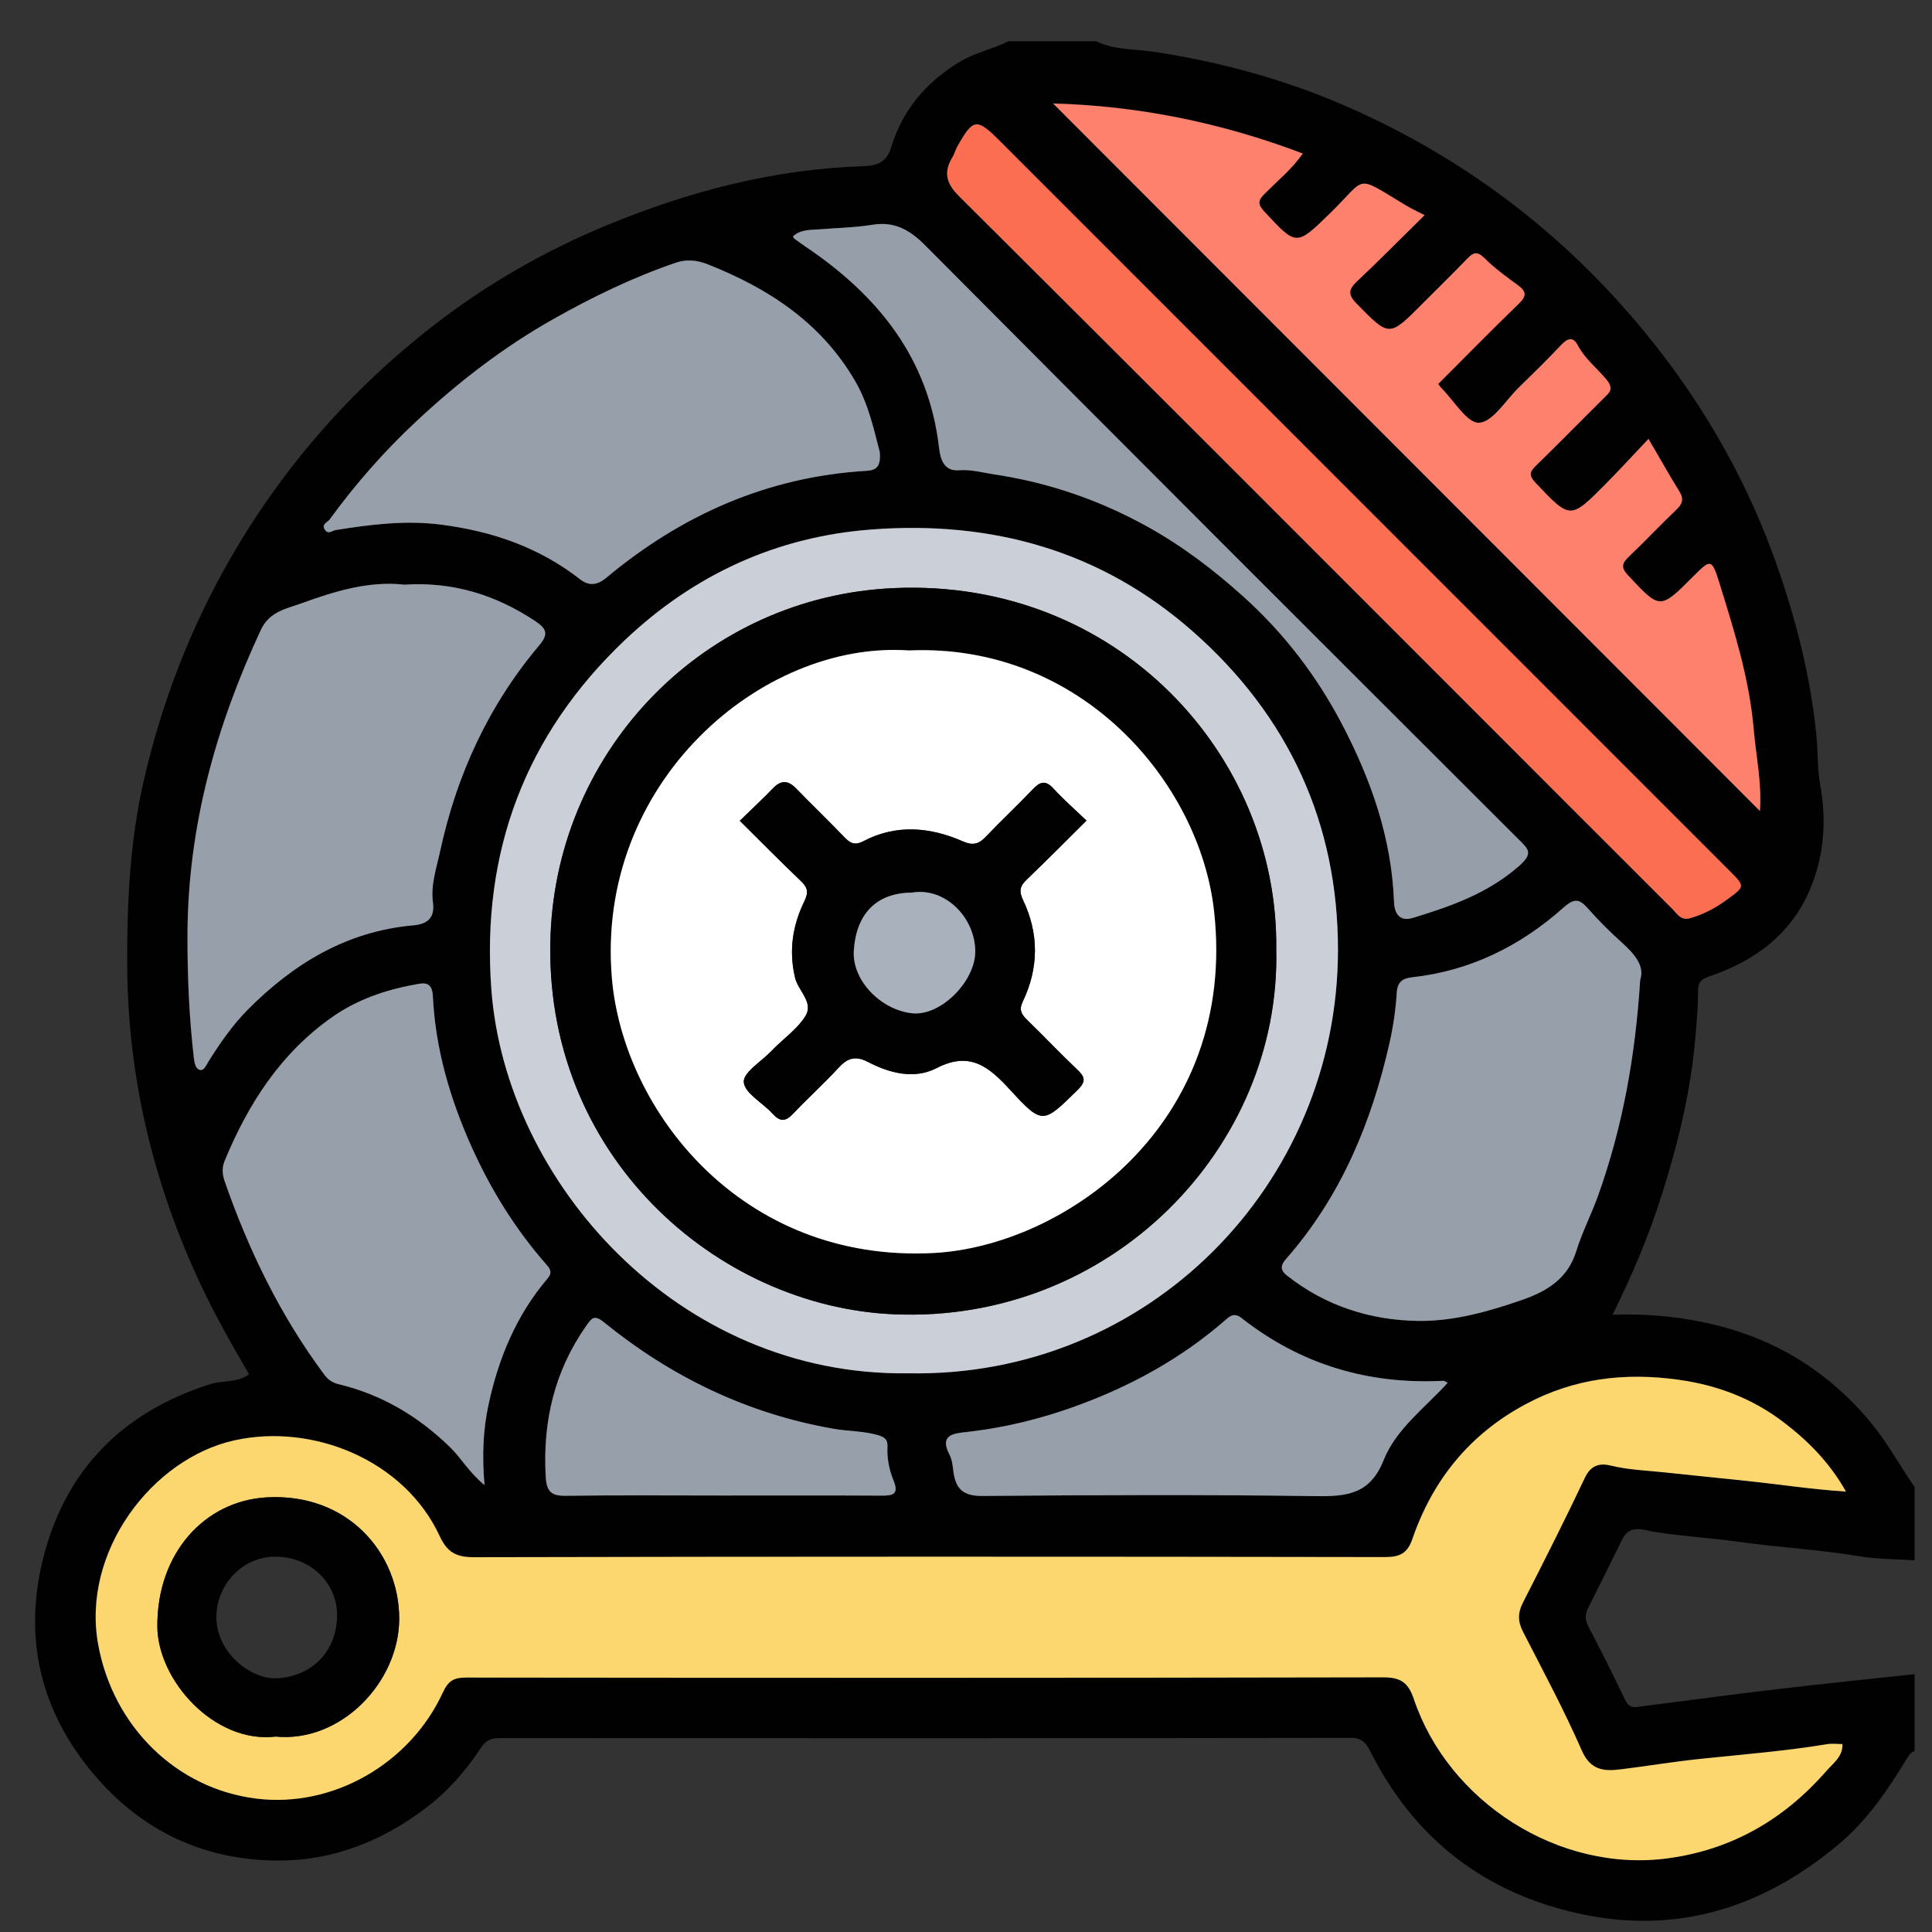 <svg width="43" height="43" viewBox="0 0 43 43" fill="none" xmlns="http://www.w3.org/2000/svg">
<rect x="0" y="0" width="43" height="43" fill="#333333" stroke="none"/>
<g clip-path="url(#clip0_1_848)">
<path d="M42.612 37.261V38.976C42.528 38.999 42.488 39.062 42.444 39.134C42.015 39.839 41.562 40.515 40.912 41.057C39.008 42.648 36.88 43.156 34.503 42.422C32.69 41.861 31.365 40.693 30.508 38.998C30.415 38.813 30.33 38.678 30.069 38.679C23.755 38.689 17.442 38.687 11.128 38.684C10.942 38.684 10.821 38.722 10.703 38.902C10.366 39.418 9.961 39.876 9.46 40.254C8.499 40.979 7.416 41.406 6.232 41.41C4.563 41.416 3.15 40.761 2.064 39.462C0.896 38.066 0.524 36.46 0.953 34.715C1.442 32.724 2.72 31.43 4.679 30.806C4.962 30.716 5.283 30.784 5.543 30.585C5.161 29.932 4.791 29.281 4.471 28.6C3.408 26.337 2.841 23.968 2.831 21.458C2.825 20.084 2.892 18.719 3.198 17.383C3.598 15.633 4.241 13.965 5.141 12.405C6.309 10.385 7.825 8.657 9.666 7.231C10.836 6.325 12.118 5.588 13.491 5.019C15.327 4.26 17.222 3.762 19.217 3.699C19.531 3.689 19.736 3.61 19.84 3.265C20.09 2.447 20.608 1.835 21.344 1.385C21.695 1.171 22.088 1.097 22.444 0.919H24.404C24.804 1.119 25.25 1.087 25.672 1.151C27.166 1.376 28.605 1.771 29.988 2.376C32.696 3.564 34.963 5.318 36.804 7.636C38.002 9.146 38.928 10.802 39.561 12.618C39.982 13.827 40.295 15.062 40.425 16.345C40.464 16.718 40.445 17.095 40.511 17.465C40.656 18.259 40.6 19.04 40.29 19.782C39.868 20.794 39.053 21.389 38.048 21.73C37.848 21.798 37.794 21.871 37.793 22.058C37.793 22.42 37.76 22.779 37.729 23.142C37.617 24.372 37.323 25.554 36.944 26.723C36.666 27.582 36.311 28.41 35.89 29.262C36.588 29.237 37.225 29.291 37.858 29.418C39.369 29.719 40.615 30.444 41.611 31.628C41.997 32.088 42.275 32.609 42.612 33.095V34.728C42.198 34.7 41.778 34.703 41.369 34.635C40.489 34.489 39.598 34.441 38.715 34.318C38.083 34.229 37.446 34.194 36.814 34.093C36.594 34.057 36.275 33.913 36.106 34.26C35.858 34.769 35.604 35.275 35.351 35.782C35.281 35.921 35.27 36.043 35.348 36.194C35.631 36.731 35.902 37.273 36.164 37.821C36.226 37.952 36.292 38.01 36.437 37.991C37.489 37.855 38.542 37.715 39.595 37.591C40.599 37.472 41.605 37.37 42.609 37.261H42.612ZM41.083 33.197C40.709 32.532 40.223 32.056 39.693 31.651C39.013 31.131 38.234 30.829 37.363 30.707C36.157 30.538 35.028 30.675 33.955 31.249C32.716 31.912 31.888 32.928 31.434 34.246C31.325 34.564 31.16 34.653 30.828 34.653C24.065 34.642 17.301 34.639 10.538 34.656C10.137 34.656 9.944 34.535 9.781 34.182C8.997 32.495 6.961 31.667 5.212 32.056C3.378 32.464 1.808 34.54 2.183 36.6C2.516 38.428 3.926 39.808 5.701 40.028C7.409 40.24 9.126 39.248 9.853 37.667C9.975 37.402 10.098 37.333 10.372 37.333C17.177 37.341 23.981 37.343 30.784 37.329C31.178 37.329 31.342 37.45 31.465 37.815C32.235 40.095 34.691 41.691 37.135 41.354C38.572 41.156 39.72 40.473 40.654 39.404C40.793 39.245 41.016 39.09 41.004 38.814C40.884 38.814 40.772 38.799 40.666 38.817C39.731 38.971 38.787 39.046 37.845 39.144C37.249 39.206 36.659 39.306 36.064 39.378C35.692 39.423 35.395 39.398 35.202 38.956C34.808 38.056 34.341 37.188 33.893 36.313C33.778 36.088 33.775 35.896 33.89 35.669C34.361 34.746 34.83 33.823 35.271 32.887C35.407 32.596 35.61 32.557 35.859 32.618C36.238 32.712 36.624 32.723 37.008 32.763C37.622 32.828 38.235 32.891 38.848 32.954C39.565 33.029 40.279 33.142 41.081 33.194L41.083 33.197ZM20.216 30.564C25.552 30.669 29.768 26.367 29.778 21.155C29.784 18.335 28.683 15.934 26.548 14.054C24.502 12.253 22.08 11.581 19.397 11.784C17.279 11.943 15.442 12.793 13.91 14.243C11.686 16.349 10.709 18.969 10.935 22.017C11.253 26.304 15.092 30.638 20.216 30.564ZM31.708 4.785C31.544 4.701 31.412 4.642 31.289 4.568C30.134 3.876 30.444 3.925 29.616 4.733C28.848 5.481 28.861 5.483 28.136 4.7C27.985 4.538 28.002 4.454 28.148 4.308C28.43 4.026 28.747 3.77 28.996 3.414C27.17 2.72 25.32 2.352 23.44 2.301C28.684 7.55 33.916 12.786 39.171 18.047C39.214 17.41 39.083 16.821 39.032 16.225C38.934 15.1 38.599 14.037 38.268 12.971C38.099 12.429 38.078 12.435 37.684 12.829C36.943 13.571 36.949 13.564 36.237 12.803C36.068 12.623 36.104 12.528 36.26 12.381C36.615 12.044 36.949 11.685 37.304 11.347C37.442 11.217 37.486 11.109 37.379 10.937C37.155 10.573 36.945 10.2 36.691 9.766C36.353 10.122 36.053 10.45 35.74 10.767C34.947 11.567 34.95 11.559 34.18 10.745C34.028 10.584 34.038 10.504 34.188 10.358C34.697 9.867 35.189 9.359 35.693 8.862C35.834 8.722 35.93 8.651 35.739 8.425C35.533 8.182 35.272 7.978 35.118 7.684C35.011 7.479 34.887 7.527 34.744 7.679C34.436 8.005 34.114 8.32 33.794 8.633C33.507 8.914 33.225 9.389 32.919 9.407C32.655 9.422 32.361 8.913 32.082 8.635C32.056 8.609 32.036 8.575 32.011 8.542C32.611 7.942 33.202 7.339 33.807 6.753C33.983 6.584 33.973 6.485 33.786 6.346C33.527 6.156 33.264 5.965 33.038 5.74C32.874 5.577 32.786 5.621 32.654 5.758C32.323 6.101 31.983 6.433 31.647 6.771C30.915 7.503 30.922 7.497 30.196 6.757C30.007 6.563 30.003 6.448 30.198 6.263C30.703 5.788 31.19 5.294 31.71 4.783L31.708 4.785ZM19.579 10.05C19.454 9.582 19.336 9.005 19.035 8.485C18.283 7.19 17.119 6.426 15.762 5.887C15.505 5.784 15.275 5.767 15.042 5.847C14.088 6.174 13.182 6.612 12.307 7.107C11.205 7.729 10.208 8.497 9.281 9.363C8.559 10.035 7.913 10.771 7.334 11.566C7.29 11.624 7.15 11.667 7.23 11.788C7.306 11.904 7.385 11.81 7.472 11.797C8.255 11.673 9.028 11.573 9.837 11.679C10.978 11.829 12.005 12.187 12.913 12.894C13.096 13.037 13.282 13.037 13.493 12.86C15.172 11.459 17.085 10.611 19.286 10.479C19.517 10.464 19.608 10.375 19.58 10.051L19.579 10.05ZM8.992 13.013C8.216 12.927 7.455 13.156 6.71 13.428C6.373 13.55 5.996 13.61 5.805 14.018C4.804 16.163 4.182 18.394 4.171 20.777C4.167 21.708 4.206 22.634 4.314 23.56C4.327 23.669 4.354 23.793 4.449 23.814C4.539 23.834 4.587 23.708 4.637 23.628C4.894 23.217 5.17 22.818 5.51 22.474C6.529 21.447 7.711 20.729 9.192 20.596C9.488 20.57 9.681 20.448 9.633 20.084C9.581 19.694 9.714 19.316 9.795 18.939C10.164 17.236 10.875 15.694 12.002 14.359C12.213 14.109 12.159 13.989 11.908 13.823C11.031 13.243 10.083 12.943 8.99 13.014L8.992 13.013ZM36.504 21.804C36.608 21.501 36.379 21.234 36.093 20.976C35.831 20.741 35.578 20.491 35.345 20.225C35.157 20.013 35.044 19.981 34.802 20.196C33.842 21.049 32.731 21.605 31.439 21.75C31.234 21.773 31.101 21.836 31.086 22.092C31.063 22.463 31.009 22.835 30.927 23.199C30.528 24.98 29.845 26.629 28.622 28.019C28.508 28.149 28.478 28.261 28.636 28.384C29.494 29.066 30.503 29.386 31.568 29.399C32.346 29.409 33.12 29.194 33.867 28.934C34.434 28.737 34.892 28.459 35.083 27.84C35.213 27.418 35.419 27.022 35.568 26.606C36.11 25.092 36.394 23.526 36.504 21.804ZM10.782 33.054C10.726 32.391 10.754 31.819 10.871 31.268C11.09 30.236 11.489 29.273 12.184 28.457C12.288 28.334 12.259 28.258 12.163 28.148C11.468 27.359 10.921 26.474 10.491 25.516C10.013 24.448 9.689 23.338 9.633 22.167C9.616 21.808 9.387 21.887 9.216 21.917C8.567 22.035 7.941 22.255 7.401 22.631C6.252 23.434 5.522 24.567 4.996 25.845C4.937 25.987 4.948 26.141 4.998 26.285C5.533 27.826 6.238 29.279 7.216 30.593C7.305 30.713 7.401 30.774 7.532 30.806C8.495 31.038 9.309 31.52 10.017 32.211C10.267 32.454 10.435 32.767 10.784 33.054H10.782ZM37.588 20.443C37.886 20.362 38.154 20.227 38.407 20.042C38.842 19.727 38.849 19.736 38.492 19.381C33.08 13.966 27.665 8.552 22.252 3.137C21.735 2.62 21.66 2.63 21.302 3.268C21.262 3.339 21.244 3.421 21.203 3.49C20.997 3.826 21.051 4.075 21.346 4.367C25.28 8.28 29.199 12.207 33.122 16.131C34.487 17.497 35.852 18.863 37.219 20.228C37.319 20.328 37.398 20.481 37.588 20.443ZM17.651 5.261C17.661 5.282 17.663 5.299 17.673 5.306C17.759 5.369 17.846 5.433 17.934 5.492C19.541 6.575 20.673 7.971 20.901 9.972C20.93 10.22 21.012 10.492 21.34 10.465C21.617 10.444 21.874 10.52 22.137 10.559C23.336 10.739 24.467 11.129 25.53 11.716C26.309 12.147 27.007 12.678 27.671 13.275C28.573 14.087 29.297 15.031 29.855 16.091C30.507 17.33 30.973 18.638 31.026 20.065C31.034 20.295 31.123 20.527 31.449 20.427C32.295 20.169 33.113 19.883 33.807 19.275C34.134 18.988 34.017 18.898 33.802 18.684C29.392 14.281 24.983 9.877 20.589 5.458C20.242 5.108 19.898 4.923 19.417 5.001C19.03 5.065 18.638 5.07 18.249 5.103C18.059 5.119 17.819 5.099 17.651 5.26V5.261ZM32.219 30.778C32.17 30.753 32.149 30.731 32.129 30.732C30.46 30.819 28.953 30.373 27.636 29.338C27.455 29.195 27.353 29.312 27.256 29.395C26.442 30.1 25.532 30.644 24.541 31.062C23.564 31.474 22.556 31.757 21.502 31.873C21.211 31.904 20.906 31.941 21.133 32.376C21.193 32.489 21.205 32.632 21.222 32.763C21.272 33.14 21.445 33.298 21.86 33.295C24.332 33.275 26.806 33.263 29.278 33.299C29.971 33.309 30.491 33.259 30.792 32.503C31.071 31.803 31.713 31.337 32.219 30.778ZM16.07 33.285C17.253 33.285 18.436 33.281 19.619 33.288C19.88 33.29 20.008 33.253 19.885 32.95C19.791 32.717 19.738 32.465 19.75 32.207C19.758 32.057 19.711 31.99 19.534 31.94C19.207 31.848 18.874 31.856 18.545 31.799C16.627 31.463 14.938 30.645 13.437 29.427C13.222 29.253 13.165 29.34 13.048 29.506C12.339 30.515 12.077 31.634 12.143 32.857C12.162 33.206 12.272 33.296 12.601 33.291C13.756 33.276 14.912 33.285 16.069 33.285H16.07Z" fill="#010101"/>
<path d="M41.084 33.198C40.282 33.144 39.569 33.032 38.852 32.958C38.239 32.893 37.625 32.83 37.012 32.767C36.629 32.726 36.242 32.715 35.862 32.621C35.615 32.56 35.412 32.599 35.274 32.89C34.832 33.826 34.364 34.75 33.894 35.672C33.778 35.898 33.781 36.091 33.896 36.316C34.344 37.191 34.811 38.059 35.205 38.96C35.399 39.402 35.695 39.427 36.068 39.381C36.662 39.308 37.253 39.209 37.849 39.147C38.79 39.049 39.734 38.974 40.67 38.82C40.776 38.802 40.887 38.818 41.007 38.818C41.019 39.093 40.795 39.249 40.658 39.407C39.724 40.477 38.575 41.159 37.138 41.358C34.695 41.695 32.237 40.098 31.469 37.818C31.345 37.453 31.182 37.332 30.788 37.332C23.983 37.346 17.179 37.344 10.375 37.337C10.102 37.337 9.978 37.405 9.856 37.67C9.128 39.251 7.412 40.244 5.704 40.031C3.93 39.811 2.519 38.431 2.186 36.603C1.81 34.544 3.381 32.466 5.215 32.059C6.964 31.671 9 32.498 9.784 34.185C9.947 34.538 10.141 34.66 10.541 34.659C17.304 34.644 24.068 34.645 30.831 34.656C31.163 34.656 31.328 34.568 31.437 34.25C31.891 32.931 32.719 31.915 33.958 31.253C35.03 30.678 36.16 30.541 37.366 30.71C38.237 30.832 39.016 31.135 39.696 31.654C40.227 32.059 40.712 32.535 41.087 33.2L41.084 33.198ZM6.131 38.651C7.587 38.794 8.881 37.441 8.885 36.032C8.888 34.573 7.743 33.224 5.934 33.328C4.548 33.407 3.492 34.577 3.502 36.2C3.51 37.402 4.773 38.81 6.131 38.652V38.651Z" fill="#FCD770"/>
<path d="M20.217 30.565C15.093 30.639 11.254 26.305 10.936 22.018C10.71 18.97 11.687 16.351 13.911 14.244C15.444 12.793 17.28 11.944 19.398 11.785C22.081 11.583 24.504 12.254 26.549 14.055C28.684 15.935 29.784 18.336 29.779 21.156C29.77 26.368 25.552 30.669 20.217 30.565ZM28.405 21.131C28.462 16.809 24.865 12.872 19.901 13.089C15.704 13.273 12.418 16.649 12.254 20.798C12.059 25.706 15.952 29.085 19.903 29.252C24.733 29.456 28.509 25.53 28.405 21.131Z" fill="#CBD0D8"/>
<path d="M31.709 4.786C31.189 5.298 30.703 5.792 30.197 6.267C30.002 6.451 30.005 6.567 30.195 6.76C30.922 7.501 30.914 7.508 31.645 6.774C31.982 6.437 32.322 6.104 32.653 5.761C32.785 5.624 32.873 5.58 33.037 5.744C33.263 5.969 33.526 6.16 33.785 6.349C33.972 6.487 33.982 6.586 33.806 6.757C33.201 7.343 32.61 7.945 32.01 8.546C32.035 8.578 32.055 8.612 32.081 8.638C32.36 8.917 32.655 9.425 32.918 9.41C33.224 9.393 33.506 8.918 33.793 8.636C34.114 8.322 34.436 8.009 34.743 7.682C34.886 7.53 35.01 7.482 35.117 7.688C35.27 7.981 35.532 8.185 35.738 8.429C35.929 8.654 35.834 8.726 35.692 8.865C35.189 9.362 34.696 9.869 34.187 10.362C34.037 10.507 34.027 10.588 34.178 10.748C34.949 11.562 34.946 11.57 35.739 10.77C36.052 10.453 36.352 10.125 36.69 9.769C36.944 10.204 37.153 10.577 37.378 10.94C37.485 11.113 37.441 11.221 37.303 11.351C36.948 11.688 36.614 12.047 36.258 12.384C36.102 12.532 36.066 12.627 36.236 12.807C36.949 13.569 36.942 13.575 37.683 12.833C38.077 12.439 38.097 12.432 38.267 12.975C38.598 14.04 38.933 15.102 39.031 16.228C39.082 16.824 39.213 17.413 39.17 18.05C33.914 12.789 28.683 7.553 23.439 2.304C25.319 2.356 27.169 2.724 28.995 3.418C28.746 3.772 28.429 4.028 28.147 4.312C28.002 4.457 27.984 4.541 28.135 4.704C28.86 5.486 28.847 5.484 29.614 4.736C30.443 3.929 30.134 3.879 31.288 4.571C31.411 4.646 31.543 4.705 31.707 4.789L31.709 4.786Z" fill="#FE816E"/>
<path d="M19.58 10.051C19.608 10.376 19.517 10.465 19.286 10.479C17.085 10.609 15.172 11.459 13.493 12.86C13.281 13.037 13.097 13.037 12.913 12.894C12.005 12.187 10.979 11.83 9.837 11.679C9.029 11.573 8.256 11.672 7.472 11.797C7.385 11.811 7.306 11.904 7.23 11.788C7.149 11.666 7.29 11.624 7.334 11.566C7.913 10.771 8.558 10.036 9.281 9.363C10.208 8.499 11.204 7.73 12.307 7.107C13.182 6.612 14.088 6.173 15.042 5.847C15.275 5.768 15.506 5.785 15.762 5.887C17.119 6.426 18.283 7.19 19.035 8.485C19.336 9.004 19.454 9.581 19.578 10.05L19.58 10.051Z" fill="#969FAA"/>
<path d="M8.994 13.013C10.085 12.942 11.033 13.242 11.911 13.822C12.161 13.988 12.216 14.108 12.006 14.358C10.878 15.694 10.167 17.235 9.798 18.937C9.716 19.314 9.584 19.693 9.636 20.082C9.686 20.448 9.492 20.569 9.196 20.595C7.715 20.727 6.534 21.446 5.513 22.473C5.173 22.817 4.897 23.216 4.64 23.626C4.589 23.708 4.542 23.833 4.453 23.813C4.358 23.792 4.33 23.668 4.317 23.559C4.209 22.634 4.17 21.706 4.174 20.776C4.186 18.393 4.808 16.162 5.808 14.017C5.998 13.609 6.377 13.549 6.713 13.427C7.458 13.156 8.219 12.926 8.995 13.012L8.994 13.013Z" fill="#969FAA"/>
<path d="M36.506 21.804C36.396 23.525 36.112 25.091 35.57 26.606C35.422 27.022 35.215 27.419 35.085 27.84C34.894 28.46 34.437 28.737 33.87 28.934C33.122 29.194 32.348 29.409 31.57 29.399C30.505 29.386 29.497 29.066 28.638 28.384C28.481 28.26 28.51 28.148 28.625 28.019C29.846 26.629 30.529 24.98 30.93 23.199C31.011 22.836 31.065 22.463 31.088 22.092C31.103 21.837 31.236 21.773 31.441 21.75C32.735 21.605 33.846 21.051 34.804 20.196C35.046 19.981 35.16 20.012 35.347 20.225C35.58 20.491 35.833 20.741 36.095 20.976C36.381 21.234 36.61 21.501 36.506 21.804Z" fill="#969FAA"/>
<path d="M10.785 33.054C10.436 32.768 10.268 32.454 10.018 32.211C9.31 31.52 8.496 31.038 7.533 30.806C7.404 30.775 7.306 30.713 7.217 30.593C6.239 29.279 5.534 27.826 4.999 26.285C4.949 26.141 4.939 25.987 4.997 25.846C5.523 24.567 6.253 23.434 7.403 22.631C7.943 22.253 8.568 22.034 9.217 21.917C9.387 21.887 9.617 21.808 9.634 22.167C9.69 23.338 10.014 24.448 10.492 25.516C10.922 26.474 11.469 27.359 12.164 28.148C12.26 28.258 12.291 28.334 12.185 28.457C11.491 29.273 11.092 30.236 10.872 31.268C10.754 31.819 10.726 32.39 10.784 33.054H10.785Z" fill="#969FAA"/>
<path d="M37.589 20.444C37.399 20.482 37.32 20.329 37.22 20.229C35.853 18.865 34.488 17.499 33.123 16.132C29.2 12.208 25.281 8.281 21.346 4.368C21.052 4.075 20.998 3.826 21.203 3.491C21.245 3.422 21.264 3.339 21.303 3.269C21.661 2.631 21.736 2.621 22.253 3.138C27.666 8.553 33.081 13.967 38.494 19.382C38.849 19.738 38.842 19.728 38.408 20.043C38.155 20.227 37.887 20.362 37.589 20.444Z" fill="#FC6E51"/>
<path d="M17.651 5.261C17.819 5.1 18.061 5.119 18.249 5.104C18.638 5.071 19.03 5.066 19.417 5.003C19.898 4.924 20.242 5.109 20.589 5.459C24.983 9.878 29.392 14.282 33.802 18.685C34.017 18.9 34.134 18.99 33.807 19.276C33.114 19.884 32.296 20.17 31.449 20.428C31.123 20.528 31.034 20.296 31.026 20.066C30.973 18.639 30.507 17.331 29.855 16.092C29.297 15.032 28.573 14.088 27.671 13.276C27.007 12.679 26.309 12.148 25.53 11.717C24.467 11.129 23.337 10.74 22.137 10.56C21.874 10.521 21.617 10.445 21.34 10.466C21.012 10.493 20.93 10.221 20.901 9.973C20.673 7.972 19.541 6.576 17.934 5.493C17.846 5.433 17.759 5.369 17.673 5.307C17.663 5.3 17.661 5.283 17.651 5.262V5.261Z" fill="#959EA9"/>
<path d="M32.219 30.778C31.713 31.336 31.071 31.803 30.792 32.504C30.491 33.259 29.971 33.309 29.278 33.299C26.805 33.263 24.332 33.275 21.859 33.295C21.445 33.298 21.272 33.14 21.222 32.763C21.205 32.632 21.192 32.489 21.133 32.376C20.906 31.941 21.211 31.905 21.502 31.873C22.557 31.757 23.564 31.474 24.541 31.062C25.532 30.644 26.442 30.1 27.256 29.395C27.353 29.311 27.455 29.195 27.636 29.338C28.953 30.374 30.46 30.819 32.129 30.732C32.15 30.732 32.172 30.753 32.219 30.778Z" fill="#969FAA"/>
<path d="M16.071 33.285C14.915 33.285 13.758 33.275 12.603 33.291C12.274 33.296 12.164 33.206 12.146 32.857C12.079 31.634 12.341 30.515 13.05 29.506C13.167 29.34 13.225 29.253 13.439 29.427C14.94 30.645 16.628 31.463 18.547 31.799C18.875 31.857 19.209 31.847 19.536 31.94C19.713 31.99 19.76 32.057 19.752 32.206C19.74 32.465 19.792 32.717 19.887 32.95C20.01 33.253 19.882 33.289 19.621 33.288C18.438 33.281 17.255 33.285 16.072 33.285H16.071Z" fill="#969FAA"/>
<path d="M6.131 38.651C4.773 38.809 3.51 37.402 3.502 36.199C3.492 34.576 4.548 33.406 5.934 33.326C7.742 33.223 8.888 34.572 8.885 36.031C8.881 37.44 7.587 38.792 6.131 38.65V38.651ZM7.502 35.946C7.504 35.22 6.898 34.646 6.131 34.647C5.369 34.647 4.829 35.292 4.816 35.96C4.799 36.792 5.596 37.378 6.152 37.353C6.935 37.318 7.501 36.761 7.502 35.946Z" fill="#010101"/>
<path d="M28.405 21.131C28.509 25.53 24.734 29.456 19.903 29.252C15.952 29.085 12.059 25.706 12.254 20.798C12.418 16.649 15.704 13.273 19.901 13.089C24.865 12.872 28.461 16.809 28.405 21.131ZM20.23 14.476C16.97 14.249 13.247 17.41 13.619 21.772C13.87 24.713 16.5 28.109 20.775 27.887C23.654 27.739 27.55 25.046 27.021 20.28C26.706 17.431 24.073 14.309 20.23 14.476Z" fill="#010101"/>
<path d="M20.23 14.477C24.073 14.31 26.706 17.431 27.021 20.28C27.55 25.047 23.654 27.739 20.775 27.888C16.5 28.109 13.871 24.713 13.619 21.772C13.247 17.409 16.97 14.248 20.23 14.477ZM16.466 18.268C16.923 18.722 17.362 19.167 17.814 19.598C17.967 19.743 18.007 19.842 17.901 20.061C17.642 20.594 17.552 21.155 17.695 21.76C17.765 22.051 18.11 22.308 17.93 22.606C17.759 22.889 17.463 23.096 17.223 23.336C17.204 23.356 17.184 23.374 17.166 23.394C16.945 23.625 16.536 23.871 16.553 24.084C16.573 24.331 16.974 24.542 17.192 24.785C17.359 24.97 17.484 24.967 17.654 24.785C17.98 24.437 18.337 24.12 18.657 23.769C18.857 23.551 19.035 23.488 19.316 23.634C19.8 23.887 20.349 24.027 20.845 23.772C21.595 23.384 22.018 23.75 22.488 24.263C23.204 25.042 23.218 25.009 23.981 24.261C24.192 24.053 24.136 23.956 23.96 23.79C23.585 23.435 23.23 23.059 22.86 22.699C22.733 22.575 22.672 22.48 22.764 22.288C23.122 21.54 23.124 20.776 22.767 20.027C22.672 19.828 22.702 19.718 22.85 19.576C23.292 19.154 23.722 18.718 24.181 18.263C23.929 18.021 23.673 17.798 23.446 17.55C23.266 17.354 23.145 17.398 22.983 17.569C22.647 17.924 22.287 18.258 21.951 18.612C21.794 18.778 21.666 18.829 21.433 18.727C20.703 18.407 19.952 18.337 19.217 18.721C19.015 18.827 18.914 18.761 18.781 18.621C18.434 18.257 18.069 17.91 17.719 17.549C17.542 17.367 17.387 17.354 17.205 17.543C16.969 17.787 16.72 18.018 16.465 18.267L16.466 18.268Z" fill="white"/>
<path d="M16.466 18.268C16.721 18.02 16.97 17.788 17.206 17.544C17.388 17.355 17.543 17.368 17.72 17.55C18.07 17.911 18.435 18.259 18.782 18.622C18.915 18.762 19.018 18.828 19.218 18.722C19.953 18.338 20.704 18.408 21.434 18.728C21.667 18.83 21.796 18.779 21.952 18.613C22.288 18.259 22.648 17.924 22.985 17.57C23.146 17.399 23.268 17.355 23.447 17.551C23.674 17.799 23.93 18.022 24.182 18.264C23.724 18.719 23.294 19.155 22.852 19.577C22.703 19.719 22.674 19.829 22.768 20.028C23.125 20.776 23.123 21.542 22.765 22.289C22.674 22.48 22.734 22.575 22.861 22.7C23.232 23.059 23.587 23.436 23.961 23.791C24.137 23.957 24.193 24.055 23.982 24.262C23.219 25.01 23.204 25.043 22.489 24.264C22.018 23.751 21.596 23.385 20.846 23.773C20.35 24.028 19.801 23.888 19.317 23.635C19.036 23.489 18.858 23.552 18.659 23.77C18.338 24.121 17.981 24.439 17.656 24.785C17.484 24.968 17.36 24.971 17.193 24.785C16.975 24.543 16.574 24.334 16.555 24.085C16.538 23.872 16.946 23.626 17.167 23.395C17.185 23.375 17.205 23.357 17.224 23.337C17.465 23.097 17.76 22.89 17.931 22.607C18.111 22.308 17.766 22.052 17.696 21.761C17.552 21.156 17.642 20.594 17.902 20.062C18.008 19.844 17.968 19.745 17.815 19.599C17.363 19.168 16.925 18.724 16.467 18.269L16.466 18.268ZM20.303 19.866C19.497 19.866 19.051 20.352 19.003 21.165C18.965 21.812 19.596 22.476 20.302 22.551C20.937 22.62 21.709 21.837 21.706 21.173C21.701 20.408 21.025 19.743 20.303 19.865V19.866Z" fill="#010101"/>
<path d="M20.303 19.866C21.025 19.744 21.701 20.409 21.706 21.174C21.709 21.839 20.938 22.62 20.302 22.552C19.596 22.476 18.965 21.814 19.003 21.166C19.051 20.353 19.496 19.867 20.303 19.867V19.866Z" fill="#A9B1BC"/>
</g>
<defs>
<clipPath id="clip0_1_848">
<rect width="41.832" height="41.832" fill="white" transform="translate(0.78 0.919)"/>
</clipPath>
</defs>
</svg>
